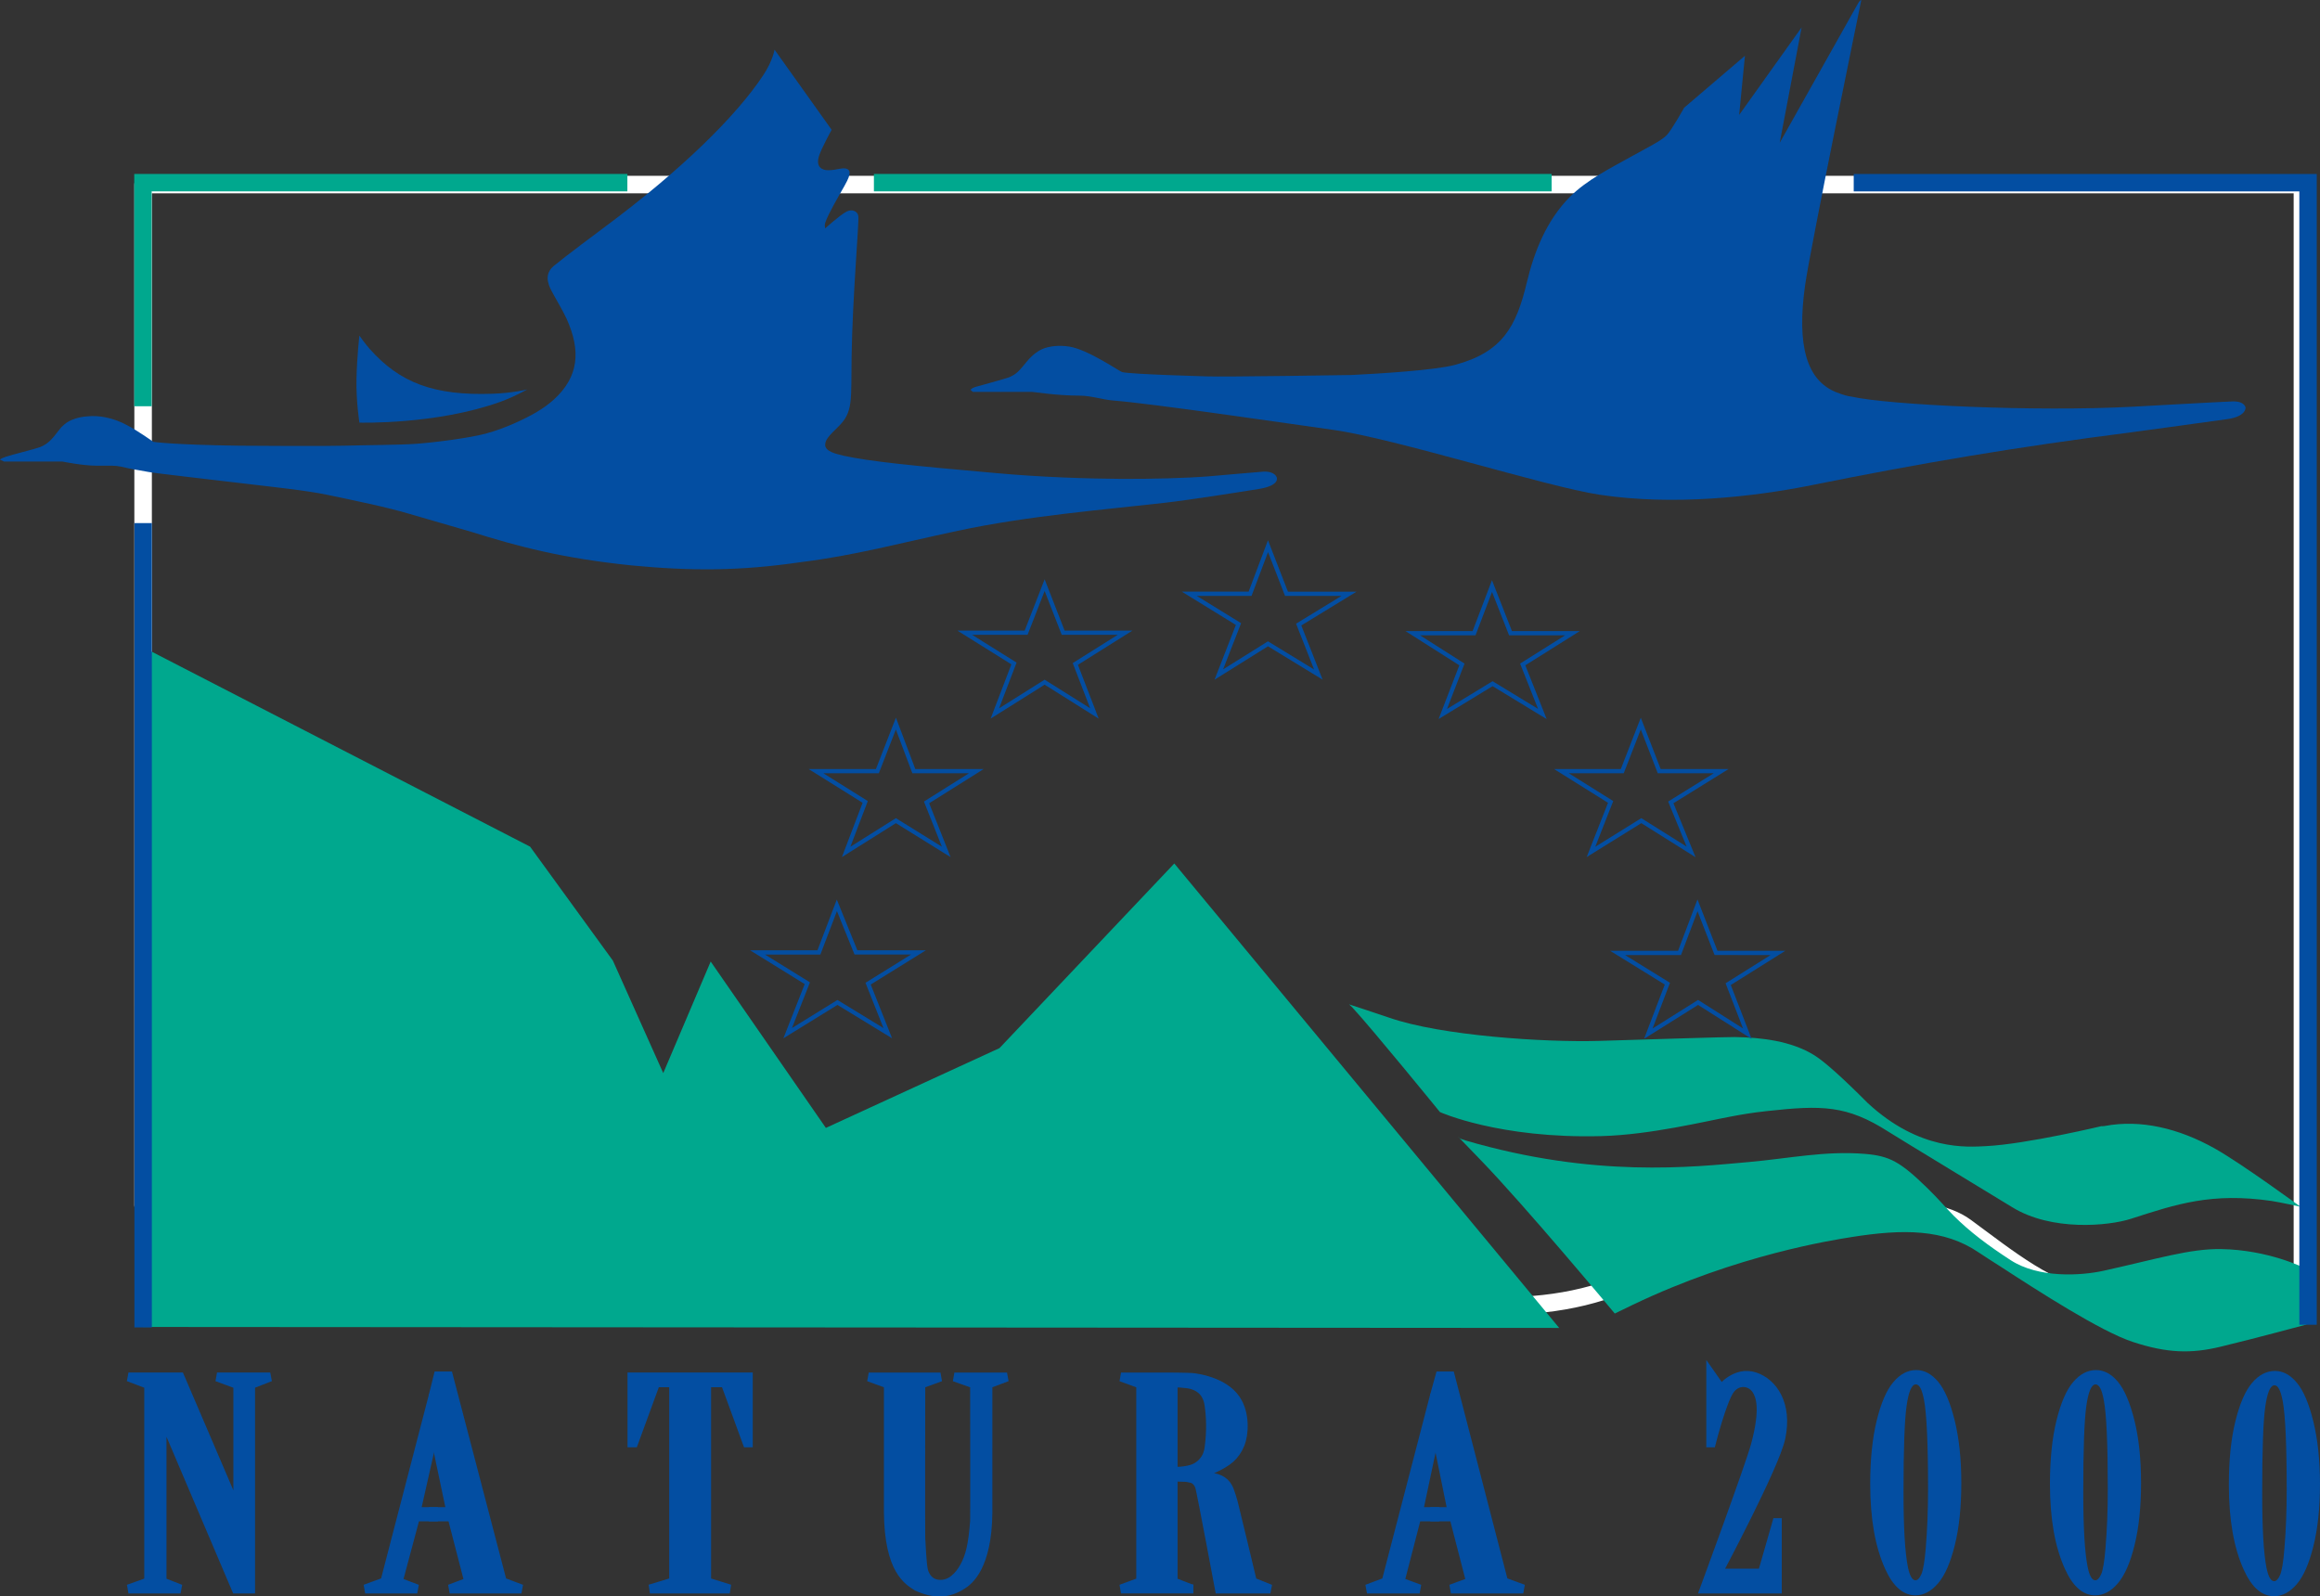 <?xml version="1.0" encoding="utf-8"?>
<!-- Generator: Adobe Illustrator 16.0.3, SVG Export Plug-In . SVG Version: 6.00 Build 0)  -->
<!DOCTYPE svg PUBLIC "-//W3C//DTD SVG 1.1//EN" "http://www.w3.org/Graphics/SVG/1.1/DTD/svg11.dtd">
<svg version="1.1" id="Layer_1" xmlns="http://www.w3.org/2000/svg" xmlns:xlink="http://www.w3.org/1999/xlink" x="0px" y="0px"
	 width="115.229px" height="79.287px" viewBox="0 0 115.229 79.287" enable-background="new 0 0 115.229 79.287"
	 xml:space="preserve">
<rect x="0" y="0" width="115.229" height="79.287" fill="#333333" stroke="none"/>
<g>
	<defs>
		<rect id="SVGID_1_" width="115.229" height="79.304"/>
	</defs>
	<clipPath id="SVGID_2_">
		<use xlink:href="#SVGID_1_"  overflow="visible"/>
	</clipPath>
	<path clip-path="url(#SVGID_2_)" fill="#034EA2" d="M104.689,73.952c0-2.243-0.065-3.716-0.201-4.417
		c-0.094-0.513-0.23-0.768-0.405-0.768c-0.208,0-0.364,0.366-0.463,1.098c-0.101,0.732-0.149,2.146-0.149,4.239
		c0,1.751,0.071,2.99,0.215,3.717c0.088,0.451,0.217,0.677,0.379,0.677c0.108,0,0.209-0.104,0.297-0.308
		c0.089-0.205,0.16-0.64,0.214-1.306C104.652,75.983,104.689,75.006,104.689,73.952 M104.107,68.055c0.401,0,0.765,0.196,1.09,0.588
		c0.324,0.393,0.597,1.032,0.818,1.921c0.219,0.89,0.326,1.923,0.326,3.102c0,1.188-0.107,2.218-0.324,3.089
		c-0.213,0.871-0.492,1.503-0.832,1.897c-0.338,0.396-0.711,0.593-1.121,0.593c-0.609,0-1.111-0.439-1.504-1.314
		c-0.496-1.087-0.744-2.493-0.744-4.22c0-1.22,0.108-2.268,0.322-3.143c0.215-0.876,0.489-1.515,0.826-1.913
		C103.301,68.255,103.682,68.055,104.107,68.055"/>
	<path clip-path="url(#SVGID_2_)" fill="#034EA2" d="M113.575,73.995c0-2.243-0.067-3.716-0.201-4.416
		c-0.097-0.513-0.231-0.769-0.406-0.769c-0.206,0-0.362,0.367-0.462,1.099c-0.1,0.732-0.148,2.146-0.148,4.239
		c0,1.75,0.068,2.99,0.211,3.717c0.09,0.45,0.217,0.676,0.382,0.676c0.108,0,0.208-0.103,0.295-0.307
		c0.089-0.206,0.162-0.641,0.215-1.307C113.538,76.027,113.575,75.05,113.575,73.995 M112.993,68.098
		c0.401,0,0.763,0.196,1.089,0.589c0.326,0.392,0.598,1.032,0.816,1.921s0.33,1.922,0.33,3.101c0,1.188-0.108,2.218-0.326,3.09
		c-0.215,0.871-0.492,1.503-0.832,1.897s-0.713,0.592-1.12,0.592c-0.61,0-1.113-0.438-1.507-1.314
		c-0.494-1.086-0.74-2.492-0.74-4.219c0-1.22,0.105-2.268,0.32-3.143c0.215-0.877,0.49-1.515,0.826-1.914
		S112.568,68.098,112.993,68.098"/>
	<path clip-path="url(#SVGID_2_)" fill="#034EA2" d="M95.762,73.951c0-2.243-0.068-3.716-0.201-4.417
		c-0.097-0.513-0.229-0.769-0.404-0.769c-0.211,0-0.365,0.367-0.465,1.099c-0.1,0.732-0.149,2.146-0.149,4.239
		c0,1.751,0.071,2.99,0.214,3.717c0.09,0.451,0.217,0.677,0.383,0.677c0.106,0,0.205-0.104,0.293-0.308
		c0.088-0.205,0.161-0.64,0.217-1.306C95.723,75.982,95.762,75.005,95.762,73.951 M95.182,68.054c0.398,0,0.762,0.196,1.088,0.588
		c0.324,0.393,0.597,1.032,0.816,1.921c0.219,0.89,0.328,1.923,0.328,3.102c0,1.188-0.107,2.218-0.324,3.089
		c-0.216,0.871-0.492,1.503-0.833,1.897c-0.34,0.396-0.713,0.593-1.118,0.593c-0.611,0-1.113-0.439-1.508-1.314
		c-0.494-1.087-0.742-2.493-0.742-4.22c0-1.22,0.107-2.267,0.322-3.143c0.213-0.876,0.49-1.515,0.827-1.913
		C94.373,68.254,94.754,68.054,95.182,68.054"/>
	
		<path clip-path="url(#SVGID_2_)" fill="none" stroke="#FFFFFF" stroke-width="0.87" stroke-linejoin="round" stroke-miterlimit="10" d="
		M7.108,9.168v50.697h57.011c0.367,1.201,1.328,2.262,2.893,3.18c2.075,1.217,4.588,1.827,7.533,1.827
		c2.947,0,5.458-0.61,7.534-1.827c0,0,6.019-2.377,7.876-2.51s5.689-1.048,7.678,0.411c1.989,1.458,4.389,3.435,6.379,3.435
		c1.989,0,10.344,0.133,10.344,0.133v-4.648v-6.889V9.168H7.108z"/>
	<polygon clip-path="url(#SVGID_2_)" fill="#00A88E" points="7.1,65.914 77.441,65.962 58.324,42.892 49.642,52.063 41.019,56.026 
		35.298,47.763 32.942,53.304 30.44,47.716 26.329,42.056 7.1,32.146 	"/>
	<path clip-path="url(#SVGID_2_)" fill="#034EA2" d="M86.667,2.771L83.648,5.35c0,0-0.623,1.112-0.861,1.36
		c-0.283,0.292-0.975,0.625-1.783,1.076c-1.039,0.578-2.189,1.153-3.02,1.982c-1.178,1.179-1.789,2.748-2.153,4.274
		c-0.528,2.21-1.231,3.457-3.567,4.083c-0.996,0.268-3.791,0.436-5.145,0.503c-0.127,0.006-6.404,0.099-7.129,0.069
		c-0.307-0.012-3.702-0.099-4.254-0.213c-0.11-0.022-1.685-1.116-2.615-1.266c-0.496-0.08-0.992-0.033-1.351,0.119
		c-0.169,0.071-0.47,0.262-0.747,0.597c-0.422,0.508-0.519,0.644-0.921,0.813c-0.132,0.056-1.599,0.456-1.667,0.477
		c-0.202,0.067-0.23,0.144-0.23,0.144l0.115,0.097c0,0,2.793,0.007,2.903,0c0.11-0.008,1.171,0.184,2.415,0.188
		c0.546,0.002,1.143,0.201,1.638,0.24c1.948,0.15,9,1.189,10.923,1.457c3.101,0.432,10.566,2.82,13.253,3.225
		c3.646,0.549,7.604,0.115,10.548-0.479c5.402-1.091,10.131-1.891,15.898-2.628c0.566-0.072,4.553-0.626,4.684-0.643
		c0.988-0.125,0.949-0.575,0.949-0.575s-0.026-0.332-0.66-0.31c-0.758,0.029-4.307,0.229-4.945,0.263
		c-4.82,0.258-12.1-0.085-13.949-0.498c-0.238-0.033-0.363-0.066-0.768-0.219c-1.471-0.582-1.98-2.307-1.553-5.325
		c0.275-1.938,2.787-14.139,2.787-14.139V0c0,0-0.068,0.014-0.144,0.144c-0.131,0.231-3.905,6.95-3.905,6.95l1.088-5.733
		L86.38,5.708L86.667,2.771z"/>
	<path clip-path="url(#SVGID_2_)" fill="#034EA2" d="M41.306,6.448L38.47,2.467c0,0-0.085,0.547-0.555,1.259
		c-1.335,2.023-4.053,4.708-7.905,7.57c-0.197,0.146-1.928,1.434-2.502,1.911c-0.459,0.383-0.321,0.851-0.115,1.241
		c0.203,0.385,0.579,1.009,0.749,1.386c0.714,1.585,0.614,2.878-0.634,4.013c-0.468,0.426-1.098,0.805-2.04,1.216
		c-0.261,0.114-0.833,0.343-1.351,0.479c-0.821,0.214-2.435,0.426-3.421,0.501c-0.819,0.063-2.684,0.067-3.593,0.096
		c-0.839,0.026-4.336,0.012-5.233,0c-3.337-0.046-4.254-0.191-4.254-0.191s-0.79-0.567-1.322-0.836
		c-0.662-0.361-1.391-0.493-1.954-0.43c-0.349,0.02-0.846,0.135-1.15,0.406c-0.135,0.12-0.162,0.142-0.288,0.311
		c-0.32,0.43-0.535,0.661-0.92,0.813c-0.225,0.088-1.418,0.38-1.694,0.477C0.011,22.784,0,22.832,0,22.832l0.2,0.095h2.904
		c0,0,0.999,0.205,1.694,0.205c0.376,0,0.41-0.001,0.751,0c0.342,0.001,0.565,0.071,0.831,0.13c0.267,0.059,0.672,0.115,0.982,0.179
		c0.31,0.064,3.47,0.421,5.026,0.608c1.138,0.137,2.809,0.309,3.851,0.526c1.232,0.257,3.061,0.634,4.111,0.955
		c0.279,0.085,2.818,0.813,3.047,0.884c2.331,0.73,4.499,1.312,7.964,1.671c2.96,0.282,5.374,0.285,8.451-0.167
		c2.603-0.322,4.791-0.918,7.761-1.553c3.493-0.745,7.197-1.039,10.234-1.385c1.294-0.147,3.763-0.538,4.714-0.691
		c1.078-0.175,0.891-0.575,0.891-0.575s-0.079-0.312-0.663-0.286c-0.146,0.006-2.19,0.19-2.718,0.233
		c-1.129,0.09-2.83,0.134-4.352,0.126c-1.638-0.01-3.959-0.081-6.209-0.287c-4.32-0.379-6.243-0.578-7.559-0.86
		c-0.408-0.099-0.932-0.215-0.926-0.552c0.004-0.244,0.195-0.45,0.647-0.89c0.75-0.729,0.634-1.276,0.665-3.463
		c0.043-3.02,0.383-6.716,0.332-7.012c-0.043-0.245-0.324-0.344-0.575-0.216c-0.347,0.179-1.064,0.835-1.064,0.835
		s-0.054-0.124,0-0.285c0.143-0.436,0.717-1.403,0.948-1.815c0.212-0.378,0.261-0.526,0.26-0.669c-0.002-0.123-0.1-0.264-0.489-0.19
		c-0.234,0.043-0.322,0.068-0.575,0.072c-0.295,0.005-0.625-0.153-0.46-0.693C40.795,7.369,41.306,6.448,41.306,6.448"/>
	<path clip-path="url(#SVGID_2_)" fill="#034EA2" d="M17.851,20.993c0,0-0.169-1.06-0.145-2.175
		c0.024-1.113,0.145-2.147,0.145-2.147s0.265,0.385,0.517,0.668c1.487,1.671,3.179,2.322,6.093,2.22
		c1.013-0.035,1.725-0.214,1.725-0.214s-0.629,0.361-1.351,0.62C21.658,21.104,17.851,20.993,17.851,20.993"/>
	<polygon clip-path="url(#SVGID_2_)" fill="#034EA2" points="11.813,75.108 8.939,68.398 6.38,68.398 7.387,68.779 7.387,78.571 
		6.38,78.929 8.968,78.929 8.048,78.571 8.048,70.284 11.727,78.929 12.447,78.929 12.447,68.779 13.423,68.398 10.779,68.398 
		11.813,68.779 	"/>
	<polygon clip-path="url(#SVGID_2_)" fill="none" stroke="#034EA2" stroke-width="0.443" stroke-miterlimit="3.864" points="
		11.813,75.108 8.939,68.398 6.38,68.398 7.387,68.779 7.387,78.571 6.38,78.929 8.968,78.929 8.048,78.571 8.048,70.284 
		11.727,78.929 12.447,78.929 12.447,68.779 13.423,68.398 10.779,68.398 11.813,68.779 	"/>
	<polygon clip-path="url(#SVGID_2_)" fill="#034EA2" points="21.529,75.085 22.392,75.085 21.558,71.12 21.529,71.263 21.529,69.28 
		21.759,68.349 22.277,68.349 24.95,78.571 25.899,78.929 22.335,78.929 23.282,78.571 22.449,75.348 21.529,75.348 	"/>
	<polygon clip-path="url(#SVGID_2_)" fill="none" stroke="#034EA2" stroke-width="0.443" stroke-miterlimit="3.864" points="
		21.529,75.085 22.392,75.085 21.558,71.12 21.529,71.263 21.529,69.28 21.759,68.349 22.277,68.349 24.95,78.571 25.899,78.929 
		22.335,78.929 23.282,78.571 22.449,75.348 21.529,75.348 	"/>
	<polygon clip-path="url(#SVGID_2_)" fill="#034EA2" points="21.529,71.263 20.667,75.085 21.529,75.085 21.529,75.348 
		20.638,75.348 19.776,78.571 20.724,78.929 18.138,78.929 19.114,78.571 21.529,69.28 	"/>
	<polygon clip-path="url(#SVGID_2_)" fill="none" stroke="#034EA2" stroke-width="0.443" stroke-miterlimit="3.864" points="
		21.529,71.263 20.667,75.085 21.529,75.085 21.529,75.348 20.638,75.348 19.776,78.571 20.724,78.929 18.138,78.929 19.114,78.571 
		21.529,69.28 	"/>
	<polygon clip-path="url(#SVGID_2_)" fill="#034EA2" points="37.166,71.669 37.166,68.398 31.389,68.398 31.389,71.669 
		31.475,71.669 32.568,68.685 33.46,68.685 33.46,78.571 32.281,78.929 36.247,78.929 35.097,78.571 35.097,68.685 36.016,68.685 
		37.109,71.669 	"/>
	<polygon clip-path="url(#SVGID_2_)" fill="none" stroke="#034EA2" stroke-width="0.443" stroke-miterlimit="3.864" points="
		37.166,71.669 37.166,68.398 31.389,68.398 31.389,71.669 31.475,71.669 32.568,68.685 33.46,68.685 33.46,78.571 32.281,78.929 
		36.247,78.929 35.097,78.571 35.097,68.685 36.016,68.685 37.109,71.669 	"/>
	<path clip-path="url(#SVGID_2_)" fill="#034EA2" d="M49.067,68.755l0.949-0.356h-2.615l1.005,0.356c0,0,0.011,6.675,0,6.807
		c-0.093,1.188-0.223,1.736-0.516,2.27c-0.27,0.489-0.69,0.893-1.226,0.864c-0.519-0.026-0.709-0.405-0.784-0.644
		c-0.04-0.125-0.087-0.438-0.147-1.654c-0.011-0.205,0-7.643,0-7.643l0.977-0.356h-3.563l0.976,0.356c0,0-0.001,6.188,0,6.33
		c0.021,2.934,0.994,3.447,1.437,3.729c0.882,0.396,1.559,0.341,2.226-0.084c0.332-0.211,1.253-0.9,1.281-3.598
		C49.069,75.001,49.067,68.755,49.067,68.755"/>
	<path clip-path="url(#SVGID_2_)" fill="none" stroke="#034EA2" stroke-width="0.443" stroke-miterlimit="3.864" d="M49.067,68.755
		l0.949-0.356h-2.615l1.005,0.356c0,0,0.011,6.675,0,6.807c-0.093,1.188-0.223,1.736-0.516,2.27c-0.27,0.489-0.69,0.893-1.226,0.864
		c-0.519-0.026-0.709-0.405-0.784-0.644c-0.04-0.125-0.087-0.438-0.147-1.654c-0.011-0.205,0-7.643,0-7.643l0.977-0.356h-3.563
		l0.976,0.356c0,0-0.001,6.188,0,6.33c0.021,2.934,0.994,3.447,1.437,3.729c0.882,0.396,1.559,0.341,2.226-0.084
		c0.332-0.211,1.253-0.9,1.281-3.598C49.069,75.001,49.067,68.755,49.067,68.755z"/>
	<path clip-path="url(#SVGID_2_)" fill="#034EA2" d="M59.186,78.929h0.086H59.186z"/>
	<path clip-path="url(#SVGID_2_)" fill="none" stroke="#034EA2" stroke-width="0.443" stroke-miterlimit="3.864" d="M59.186,78.929
		h0.086H59.186z"/>
	<path clip-path="url(#SVGID_2_)" fill="#034EA2" d="M59.186,68.779c-0.244-0.074-0.92-0.095-0.92-0.095v4.395
		c0,0,0.389,0.041,0.92-0.096l-0.008,0.451l-0.25-0.047l-0.662-0.023v5.207l0.92,0.357h-3.506l0.977-0.357v-9.816l-0.977-0.356
		h2.357c0,0,0.987,0.008,1.17,0.025c0.183,0.016,1.556,0.173,2.173,1.077c0.497,0.729,0.405,1.764,0.223,2.217
		c-0.258,0.634-0.64,0.904-1.295,1.217c-0.145,0.07-1.035,0.287-1.035,0.287s0.594,0.13,0.776,0.143
		c0.572,0.043,0.861,0.279,1.007,0.646c0.063,0.159,0.155,0.455,0.2,0.621c0.048,0.167,0.95,3.94,0.95,3.94l0.891,0.357h-2.531
		c0,0-0.889-4.761-0.977-5.062c-0.107-0.371-0.41-0.433-0.41-0.433l0.008-0.451l0.058-0.024c0,0,0.694-0.206,0.805-1.026
		c0.119-0.885,0.083-1.564,0-2.15C59.938,69.003,59.381,68.839,59.186,68.779"/>
	<path clip-path="url(#SVGID_2_)" fill="none" stroke="#034EA2" stroke-width="0.443" stroke-miterlimit="3.864" d="M59.186,68.779
		c-0.244-0.074-0.92-0.095-0.92-0.095v4.395c0,0,0.389,0.041,0.92-0.096l-0.008,0.451l-0.25-0.047l-0.662-0.023v5.207l0.92,0.357
		h-3.506l0.977-0.357v-9.816l-0.977-0.356h2.357c0,0,0.987,0.008,1.17,0.025c0.183,0.016,1.556,0.173,2.173,1.077
		c0.497,0.729,0.405,1.764,0.223,2.217c-0.258,0.634-0.64,0.904-1.295,1.217c-0.145,0.07-1.035,0.287-1.035,0.287
		s0.594,0.13,0.776,0.143c0.572,0.043,0.861,0.279,1.007,0.646c0.063,0.159,0.155,0.455,0.2,0.621c0.048,0.167,0.95,3.94,0.95,3.94
		l0.891,0.357h-2.531c0,0-0.889-4.761-0.977-5.062c-0.107-0.371-0.41-0.433-0.41-0.433l0.008-0.451l0.058-0.024
		c0,0,0.694-0.206,0.805-1.026c0.119-0.885,0.083-1.564,0-2.15C59.938,69.003,59.381,68.839,59.186,68.779z"/>
	<polygon clip-path="url(#SVGID_2_)" fill="#034EA2" points="71.259,75.085 72.121,75.085 71.316,71.12 71.259,71.287 71.259,69.28 
		71.518,68.349 72.035,68.349 74.682,78.571 75.658,78.929 72.064,78.929 73.041,78.571 72.208,75.348 71.259,75.348 	"/>
	<polygon clip-path="url(#SVGID_2_)" fill="none" stroke="#034EA2" stroke-width="0.443" stroke-miterlimit="3.864" points="
		71.259,75.085 72.121,75.085 71.316,71.12 71.259,71.287 71.259,69.28 71.518,68.349 72.035,68.349 74.682,78.571 75.658,78.929 
		72.064,78.929 73.041,78.571 72.208,75.348 71.259,75.348 	"/>
	<polygon clip-path="url(#SVGID_2_)" fill="#034EA2" points="71.259,71.287 70.454,75.085 71.259,75.085 71.259,75.348 
		70.367,75.348 69.534,78.571 70.512,78.929 67.895,78.929 68.844,78.571 71.259,69.28 	"/>
	<polygon clip-path="url(#SVGID_2_)" fill="none" stroke="#034EA2" stroke-width="0.443" stroke-miterlimit="3.864" points="
		71.259,71.287 70.454,75.085 71.259,75.085 71.259,75.348 70.367,75.348 69.534,78.571 70.512,78.929 67.895,78.929 68.844,78.571 
		71.259,69.28 	"/>
	<path clip-path="url(#SVGID_2_)" fill="#034EA2" d="M85.488,68.994l-0.518-0.739v3.414H85c0,0,0.525-2.056,0.91-2.616
		c0.365-0.53,1.031-0.471,1.326-0.016c0.183,0.281,0.449,0.895-0.051,2.751c-0.274,1.019-2.531,7.141-2.531,7.141h3.621v-3.295
		h-0.027l-0.719,2.507h-2.213c0,0,2.841-5.323,3.136-6.717c0.354-1.68-0.399-2.737-1.282-3.034
		C86.198,68.063,85.488,68.994,85.488,68.994"/>
	<path clip-path="url(#SVGID_2_)" fill="none" stroke="#034EA2" stroke-width="0.443" stroke-miterlimit="3.864" d="M85.488,68.994
		l-0.518-0.739v3.414H85c0,0,0.525-2.056,0.91-2.616c0.365-0.53,1.031-0.471,1.326-0.016c0.183,0.281,0.449,0.895-0.051,2.751
		c-0.274,1.019-2.531,7.141-2.531,7.141h3.621v-3.295h-0.027l-0.719,2.507h-2.213c0,0,2.841-5.323,3.136-6.717
		c0.354-1.68-0.399-2.737-1.282-3.034C86.198,68.063,85.488,68.994,85.488,68.994z"/>
	<path clip-path="url(#SVGID_2_)" fill="none" stroke="#00A88E" stroke-width="0.865" stroke-miterlimit="3.864" d="M7.1,20.179
		V9.073h24.06 M43.405,9.073h33.66"/>
	
		<line clip-path="url(#SVGID_2_)" fill="none" stroke="#034EA2" stroke-width="0.865" stroke-miterlimit="3.864" x1="7.109" y1="65.937" x2="7.11" y2="25.983"/>
	<path clip-path="url(#SVGID_2_)" fill="#00A88E" d="M67.005,49.889c0,0,0.103,0.09,0.175,0.168
		c1.012,1.094,4.338,5.182,4.338,5.182s2.942,1.331,8.021,1.194c2.432-0.064,5.182-0.743,6.468-0.979
		c0.5-0.093,0.97-0.178,1.753-0.264c2.725-0.299,3.965-0.299,6.036,1.026c0.511,0.327,5.793,3.53,6.149,3.751
		c1.945,1.2,4.773,0.935,5.894,0.574c2.261-0.73,4.007-1.318,6.987-0.886c0.376,0.056,1.436,0.287,1.436,0.287
		s-2.912-2.134-4.254-2.89c-1.804-1.015-3.697-1.455-5.462-1.123c-0.351,0.067-0.028-0.024-0.028-0.024s-3.865,0.931-5.893,1.027
		c-0.893,0.043-3.277,0.256-5.865-2.147c-1.214-1.221-2.13-2.046-2.644-2.366c-1.134-0.71-2.636-0.889-3.966-0.906
		c-0.443-0.006-3.885,0.106-6.698,0.19c-2.763,0.083-7.886-0.261-10.435-1.146C68.477,50.371,67.005,49.889,67.005,49.889"/>
	<path clip-path="url(#SVGID_2_)" fill="#00A88E" d="M114.551,65.794l-0.115-2.817c0,0-1.75-0.89-4.11-0.932
		c-1.56-0.028-3.201,0.493-5.837,1.075c-1.149,0.254-3.24,0.375-4.627-0.526c-1.118-0.727-2.023-1.406-2.818-2.197
		c-0.376-0.376-0.711-0.791-1.32-1.385c-1.338-1.303-1.863-1.594-3.105-1.696c-1.973-0.161-3.746,0.226-5.777,0.407
		c-2.773,0.247-7.639,0.804-14.058-1.075c-0.37-0.108-0.345-0.168-0.345-0.168s0.772,0.8,1.063,1.101
		c2.256,2.327,6.7,7.665,6.7,7.665s0.292-0.146,0.906-0.439c5.201-2.488,9.947-3.214,10.848-3.358
		c2.568-0.409,4.602-0.409,6.324,0.765c0.494,0.335,0.486,0.311,1.035,0.669c1.916,1.246,5.017,3.248,6.611,3.772
		c1.708,0.563,2.902,0.593,4.368,0.239C112.082,66.463,114.551,65.794,114.551,65.794"/>
	<polyline clip-path="url(#SVGID_2_)" fill="none" stroke="#034EA2" stroke-width="0.865" stroke-miterlimit="3.864" points="
		92.07,9.075 114.635,9.075 114.635,65.804 	"/>
	<path clip-path="url(#SVGID_2_)" fill="none" stroke="#034EA2" stroke-width="0.21" stroke-miterlimit="3.864" d="M51.885,29.065
		l-0.92,2.364h-3.046l2.443,1.527l-0.949,2.483l2.472-1.553l2.472,1.553l-0.948-2.459l2.472-1.552h-3.076L51.885,29.065z
		 M62.979,27.13l-0.891,2.364H59.07l2.443,1.505l-0.978,2.508l2.442-1.528l2.502,1.528l-0.976-2.483l2.5-1.529h-3.106L62.979,27.13z
		 M74.104,29.111l-0.89,2.341h-3.047l2.444,1.553l-0.95,2.461l2.473-1.506l2.472,1.506l-0.977-2.461l2.473-1.553h-3.078
		L74.104,29.111z M81.494,35.942l-0.92,2.364h-3.02l2.442,1.528l-0.976,2.483l2.5-1.553l2.473,1.553l-1.008-2.46l2.502-1.552h-3.077
		L81.494,35.942z M84.311,44.97l-0.893,2.365h-3.074l2.471,1.526l-0.947,2.484l2.471-1.552l2.446,1.552l-0.95-2.46l2.473-1.551
		H85.23L84.311,44.97z M41.565,44.97l-0.891,2.34h-3.046l2.47,1.529l-0.976,2.482l2.472-1.527l2.5,1.527l-0.977-2.46l2.501-1.552
		h-3.105L41.565,44.97z M44.497,35.942l-0.92,2.364H40.53l2.443,1.528l-0.947,2.483l2.471-1.553l2.501,1.553l-0.978-2.46
		l2.472-1.552h-3.104L44.497,35.942z"/>
</g>
</svg>
